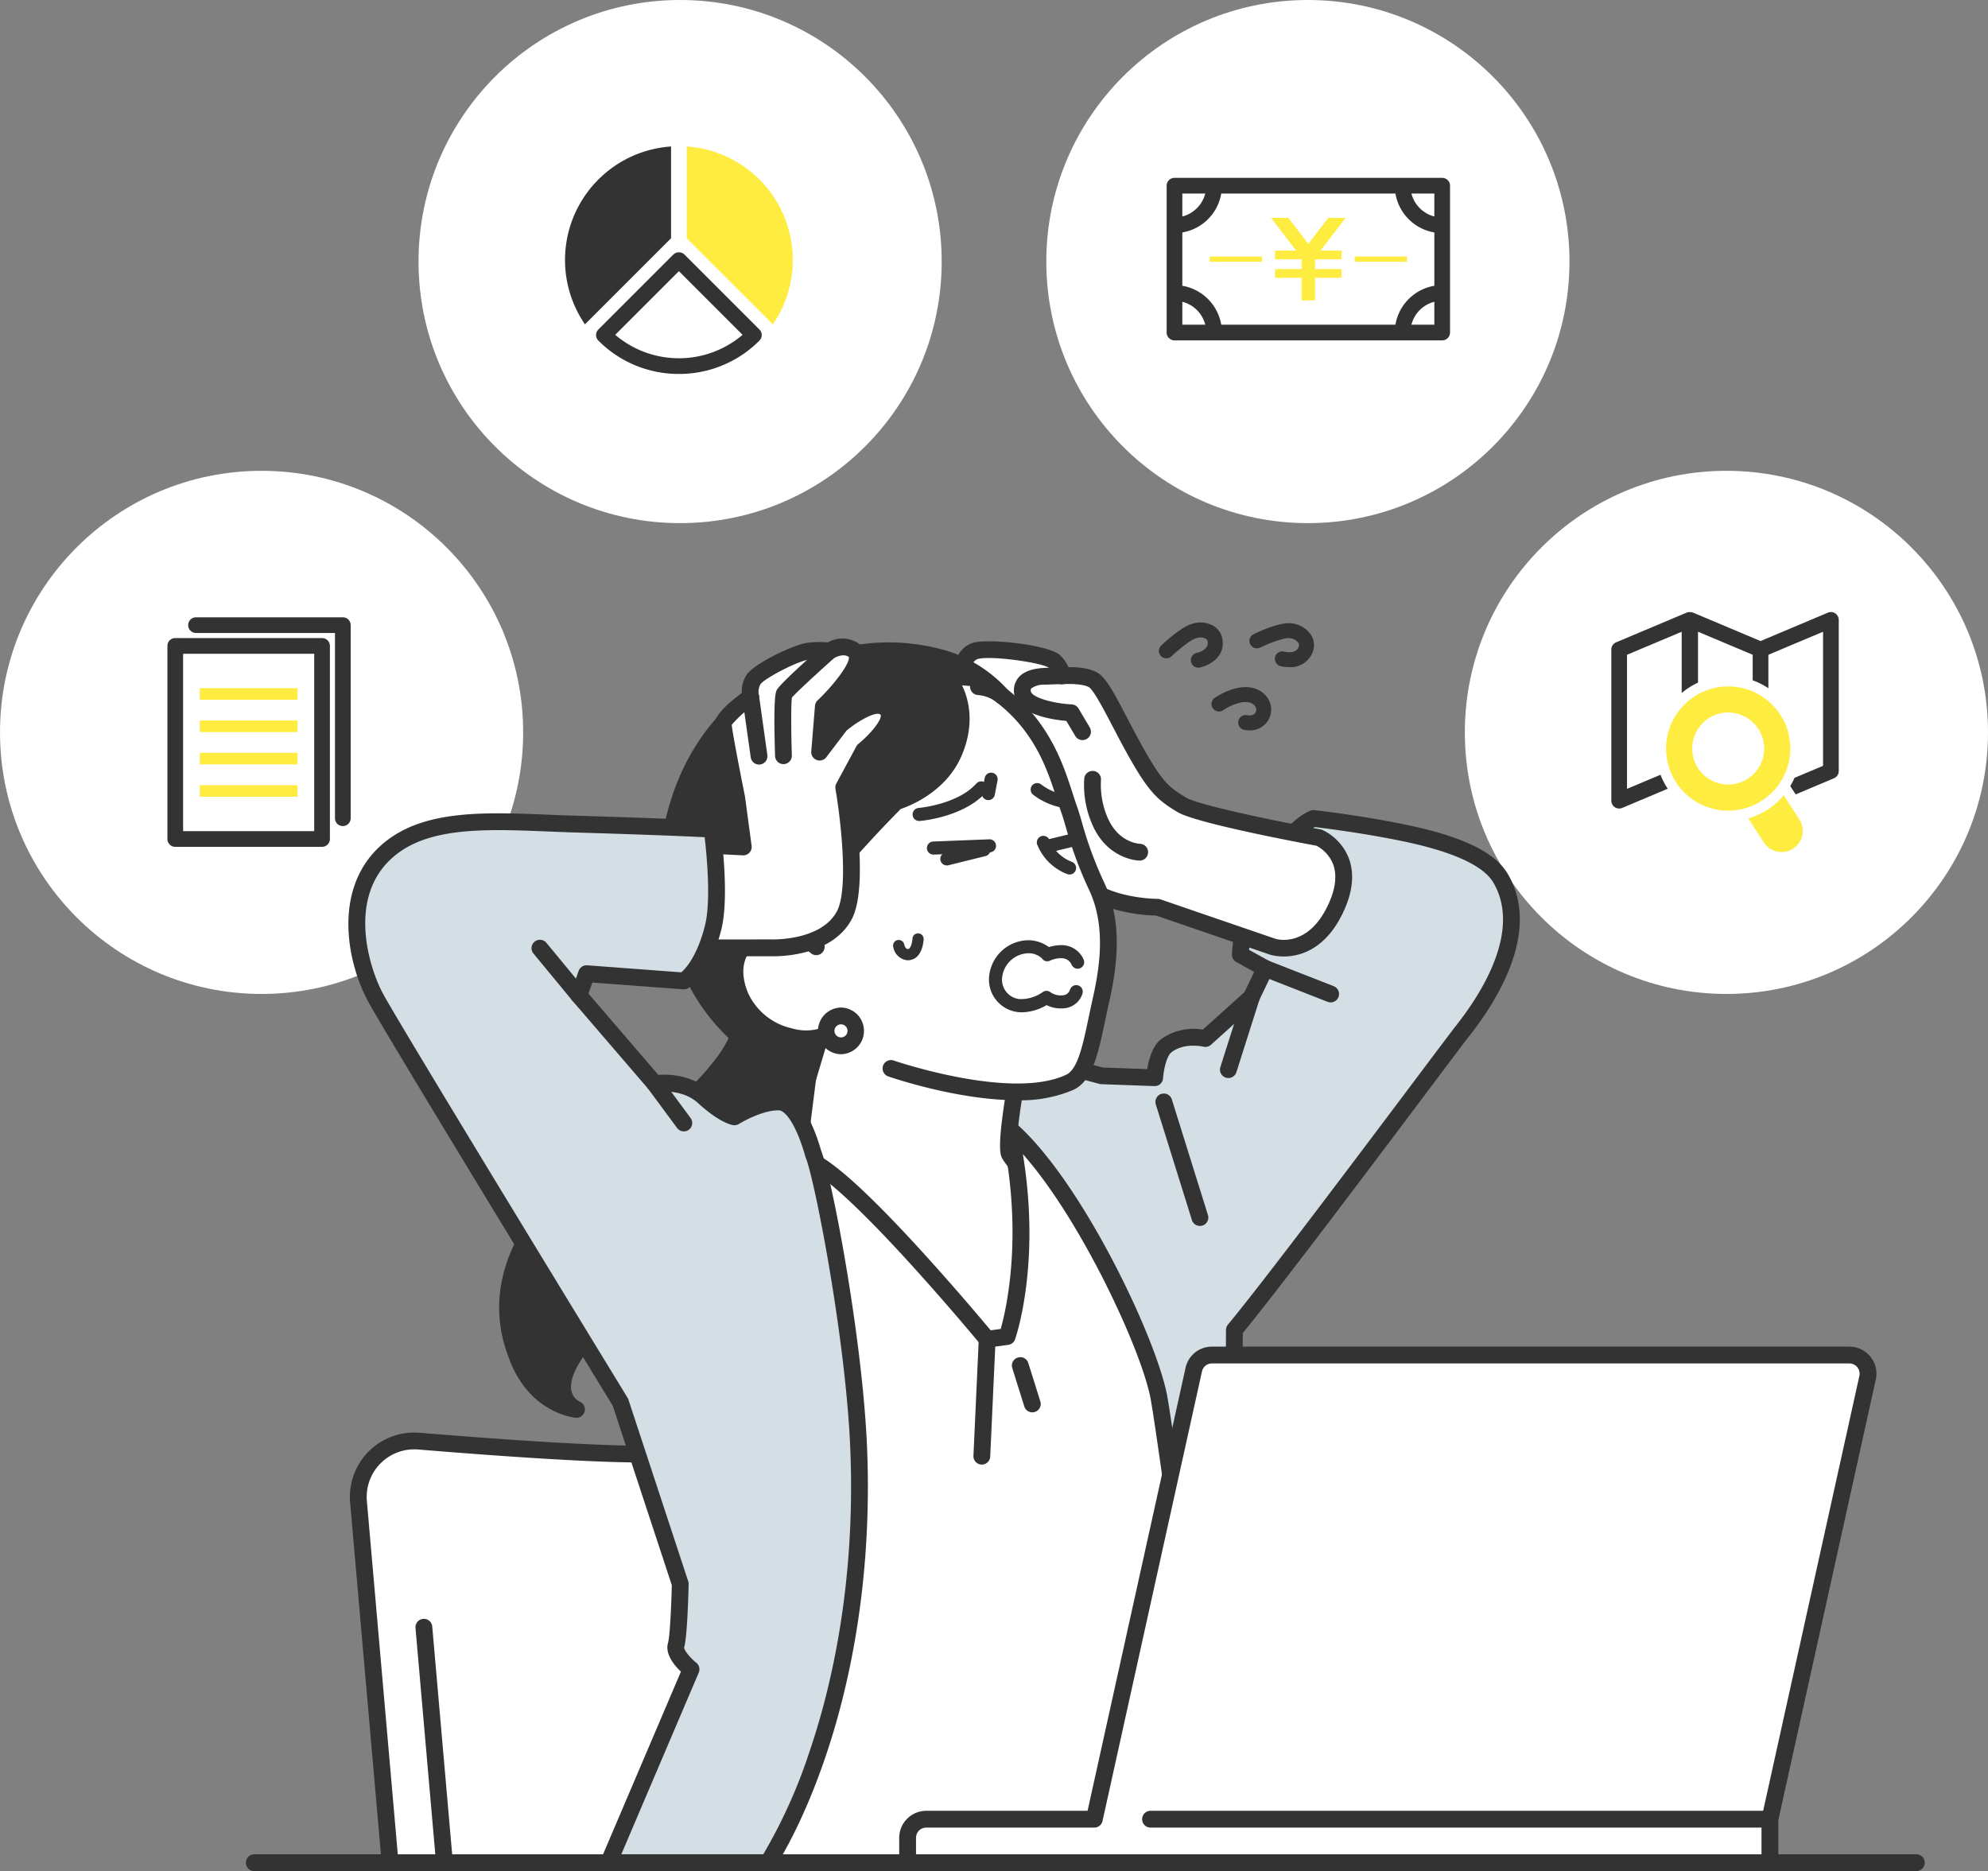 <svg xmlns="http://www.w3.org/2000/svg" xmlns:xlink="http://www.w3.org/1999/xlink" width="380" height="357.675" viewBox="0 0 380 357.675">
  <rect x="0" y="0" width="380" height="357.675" fill="#808080" stroke="none"/>
  <defs>
    <clipPath id="clip-path">
      <rect id="Rectangle_253" data-name="Rectangle 253" width="320.908" height="238.675" fill="none"/>
    </clipPath>
    <clipPath id="clip-path-2">
      <rect id="Rectangle_362" data-name="Rectangle 362" width="43.542" height="43.484" transform="translate(0 0)" fill="none"/>
    </clipPath>
    <clipPath id="clip-path-3">
      <rect id="Rectangle_364" data-name="Rectangle 364" width="54.169" height="31.064" transform="translate(0 0)" fill="none"/>
    </clipPath>
    <clipPath id="clip-path-4">
      <rect id="Rectangle_365" data-name="Rectangle 365" width="43.472" height="45.873" transform="translate(0 0)" fill="none"/>
    </clipPath>
  </defs>
  <g id="Group_272" data-name="Group 272" transform="translate(-1210 -1383)">
    <circle id="Ellipse_57" data-name="Ellipse 57" cx="50" cy="50" r="50" transform="translate(1210 1473)" fill="#fff"/>
    <circle id="Ellipse_56" data-name="Ellipse 56" cx="50" cy="50" r="50" transform="translate(1290 1383)" fill="#fff"/>
    <circle id="Ellipse_55" data-name="Ellipse 55" cx="50" cy="50" r="50" transform="translate(1410 1383)" fill="#fff"/>
    <circle id="Ellipse_54" data-name="Ellipse 54" cx="50" cy="50" r="50" transform="translate(1490 1473)" fill="#fff"/>
    <g id="Group_170" data-name="Group 170" transform="translate(1257 1502)">
      <g id="Group_169" data-name="Group 169" clip-path="url(#clip-path)">
        <path id="Path_411" data-name="Path 411" d="M115.7,156.42c-11.493,1.054-29.541,2.534-40.234,2.534-10.481,0-29.673-1.422-42.4-2.471a10.7,10.7,0,0,0-11.542,11.6l6.035,68.984H133.548l-6.205-70.921A10.7,10.7,0,0,0,115.7,156.42" fill="#fff"/>
        <path id="Path_412" data-name="Path 412" d="M133.546,238.675a1.606,1.606,0,0,1-1.6-1.466l-6.205-70.921a9.1,9.1,0,0,0-9.894-8.269c-12.642,1.159-29.91,2.541-40.38,2.541-10.315,0-28.821-1.347-42.53-2.477a9.1,9.1,0,0,0-9.81,9.862l6.035,68.984a1.606,1.606,0,1,1-3.2.28l-6.036-68.984A12.311,12.311,0,0,1,33.2,154.882c13.649,1.125,32.06,2.467,42.266,2.467,10.894,0,29.791-1.584,40.086-2.528a12.311,12.311,0,0,1,13.388,11.187l6.205,70.921a1.606,1.606,0,0,1-1.46,1.74c-.048,0-.1.006-.142.006" fill="#333"/>
        <path id="Path_413" data-name="Path 413" d="M37.957,238.675a1.606,1.606,0,0,1-1.6-1.466L32.421,192.2a1.606,1.606,0,0,1,3.2-.279l3.938,45.009a1.606,1.606,0,0,1-1.46,1.74c-.048,0-.095.006-.142.006" fill="#333"/>
        <path id="Path_414" data-name="Path 414" d="M239.854,48.925c-2.744-4.7-11.277-7.235-18.794-8.771-8.7-1.778-16.982-2.69-16.982-2.69S199.567,39,194.836,48.173C190,57.553,190.1,63.5,190.1,63.5l4.74,2.613-2.635,5.5-8.8,7.915s-4.319-1.1-7.491,1.384c-1.9,1.489-2.2,6.106-2.2,6.106l-10.147-.364-18-4.845-4.892,21.96,12.267,3.939,2,3.872s15.966,20.406,19.4,42.1c1.853,11.706,9.993,83.39,9.993,83.39h3.422s1.242-97.486,1.2-101.826c9.688-11.717,40.871-53.689,43.63-57.183,4.969-6.292,13.19-18.985,7.269-29.135" fill="#d3dee5"/>
        <path id="Path_415" data-name="Path 415" d="M187.754,238.675h-3.421a1.606,1.606,0,0,1-1.6-1.425c-.081-.716-8.157-71.783-9.983-83.321-3.326-21.013-18.92-41.157-19.077-41.358a1.59,1.59,0,0,1-.162-.252l-1.7-3.282L140.183,105.3a1.605,1.605,0,0,1-1.076-1.878L144,81.463a1.606,1.606,0,0,1,1.985-1.2l17.826,4.8,8.482.305c.28-1.756.968-4.41,2.629-5.712a10.706,10.706,0,0,1,7.995-1.842l7.973-7.175,1.843-3.849L189.32,64.9a1.609,1.609,0,0,1-.831-1.38c0-.26-.046-6.459,4.919-16.088,4.887-9.474,9.627-11.314,10.152-11.492a1.614,1.614,0,0,1,.693-.077c.084.01,8.456.94,17.128,2.713,11.075,2.264,17.385,5.293,19.859,9.535,6.3,10.8-1.93,24.019-7.4,30.94-.762.965-3.759,4.954-7.906,10.475-10.57,14.072-28.139,37.46-35.378,46.288-.027,9.035-1.152,97.405-1.2,101.271a1.607,1.607,0,0,1-1.606,1.586m-1.988-3.212h.4c.161-12.631,1.219-96.236,1.181-100.205a1.606,1.606,0,0,1,.368-1.039c6.947-8.4,24.917-32.324,35.654-46.618,4.161-5.539,7.167-9.541,7.953-10.537,4.959-6.279,12.481-18.179,7.142-27.331-1.926-3.3-7.891-6-17.728-8.006-7.409-1.515-14.6-2.405-16.4-2.618-.96.506-4.419,2.718-8.071,9.8-3.511,6.807-4.32,11.74-4.507,13.672l3.855,2.124a1.607,1.607,0,0,1,.673,2.1l-2.635,5.5a1.6,1.6,0,0,1-.375.5l-8.8,7.915a1.6,1.6,0,0,1-1.471.362c-.03-.007-3.613-.86-6.1,1.092-.911.714-1.484,3.373-1.585,4.945a1.607,1.607,0,0,1-1.66,1.5l-10.146-.365a1.567,1.567,0,0,1-.36-.054L146.769,83.8,142.56,102.69l10.872,3.491a1.609,1.609,0,0,1,.936.792l1.932,3.741c1.459,1.889,16.268,21.494,19.626,42.713,1.692,10.69,8.683,71.877,9.84,82.036" fill="#333"/>
        <path id="Path_416" data-name="Path 416" d="M178.912,34.85c3.45,2.076,26.22,6.265,26.22,6.265s8.009,3.348,3.134,13.629c-4.575,9.649-11.937,7.244-11.937,7.244L174.258,54.41s-12.738.093-16.815-7.49a48.321,48.321,0,0,1-5.018-12.766l-4.8-12.1L136.585,10.918S136.562,6.2,139.514,5.4s13.647.654,15.062,2.063a4.4,4.4,0,0,1,1.451,2.713s4.181-.335,6.026.854,4.792,7.97,8.361,14.24,5.048,7.5,8.5,9.579" fill="#fff"/>
        <path id="Path_417" data-name="Path 417" d="M198.352,63.832a9.162,9.162,0,0,1-2.521-.317l-21.846-7.5c-2.039-.033-13.779-.565-17.956-8.334a51.085,51.085,0,0,1-5.15-13.071l-4.622-11.655L135.446,12.049a1.6,1.6,0,0,1-.466-1.123c-.011-2.209.843-6.185,4.113-7.074,2.991-.814,14.518.385,16.617,2.473a6.959,6.959,0,0,1,1.518,2.2c1.6-.013,4.123.146,5.7,1.16,1.524.984,2.976,3.67,5.621,8.73,1.037,1.984,2.109,4.035,3.265,6.066,3.479,6.113,4.755,7.086,7.931,9,2.33,1.4,16.989,4.462,25.682,6.061a1.63,1.63,0,0,1,.328.1,10.008,10.008,0,0,1,5.043,5.362c1.148,3,.786,6.508-1.077,10.437-3.406,7.185-8.386,8.4-11.365,8.4m-1.525-3.371c.381.113,6.16,1.669,9.988-6.4,1.473-3.1,1.8-5.766.98-7.911a6.819,6.819,0,0,0-3.158-3.489c-3.158-.584-23.044-4.319-26.552-6.43h0c-3.624-2.182-5.345-3.623-9.065-10.16-1.184-2.081-2.319-4.252-3.32-6.167-1.619-3.1-3.633-6.949-4.516-7.519-.957-.617-3.516-.724-5.027-.6a1.568,1.568,0,0,1-1.243-.389,1.494,1.494,0,0,1-.492-1.143,3.117,3.117,0,0,0-.95-1.618c-1.417-1-11.039-2.356-13.535-1.678-1.17.319-1.6,2.187-1.709,3.342l10.542,10.634a1.606,1.606,0,0,1,.353.538l4.8,12.1a1.632,1.632,0,0,1,.087.305,47.6,47.6,0,0,0,4.852,12.293c3.564,6.63,15.273,6.652,15.39,6.644a1.676,1.676,0,0,1,.532.087Z" fill="#333"/>
        <path id="Path_418" data-name="Path 418" d="M159.922,22.477a1.606,1.606,0,0,1-1.383-.787l-1.71-2.883c-2.777-.237-9.563-1.238-9.995-5.368a3.777,3.777,0,0,1,.854-2.925c.952-1.114,2.549-1.713,4.881-1.833,1.762-.091,3.374-.108,3.442-.109a1.606,1.606,0,0,1,.033,3.212c-.016,0-1.617.017-3.31.1a4.1,4.1,0,0,0-2.606.714c-.044.052-.136.159-.1.5.128,1.228,4.315,2.381,7.831,2.554a1.609,1.609,0,0,1,1.3.785l2.141,3.609a1.606,1.606,0,0,1-1.38,2.425" fill="#333"/>
        <path id="Path_419" data-name="Path 419" d="M170.864,45.508h-.024c-.249,0-6.147-.167-9.063-6.911a18.883,18.883,0,0,1-1.523-8.828,1.606,1.606,0,0,1,3.191.363,15.9,15.9,0,0,0,1.28,7.19c2.067,4.782,6.01,4.969,6.177,4.975a1.606,1.606,0,0,1-.038,3.211" fill="#333"/>
        <path id="Path_420" data-name="Path 420" d="M147.609,85.831,125.98,77.64l-16.2-9.4L106.17,96.791l-7.938,19.914,30.806,29,25.588-4.4,7.224-19.628s-14.862-18.147-15.86-19.984,1.619-15.858,1.619-15.858" fill="#fff"/>
        <path id="Path_421" data-name="Path 421" d="M129.037,147.311a1.6,1.6,0,0,1-1.1-.437l-30.807-29a1.606,1.606,0,0,1-.391-1.764L104.6,96.387l3.58-28.348a1.606,1.606,0,0,1,2.4-1.188l16.091,9.334,21.505,8.144a1.607,1.607,0,0,1,1.01,1.8c-1.138,6.1-2.123,13.453-1.755,14.851.907,1.514,10.038,12.814,15.66,19.678a1.608,1.608,0,0,1,.264,1.573l-7.225,19.628a1.605,1.605,0,0,1-3.013-1.109l6.907-18.767c-3.438-4.2-14.491-17.766-15.446-19.524-.425-.781-.79-2.232.256-9.61.331-2.342.715-4.612.957-5.986l-20.381-7.718a1.607,1.607,0,0,1-.237-.113l-14.109-8.185-3.3,26.149a1.66,1.66,0,0,1-.1.393l-7.534,18.9,30.011,28.251a1.606,1.606,0,0,1-1.1,2.775" fill="#333"/>
        <path id="Path_422" data-name="Path 422" d="M157.348,35.68c-2.432-6.83-4.812-20.008-21.793-26.664-8.041-3.152-22.109,2.836-29.024,7.265-17.96,11.5-15.113,27-10.648,36.8,3.007,6.6,5.9,12.8,5.9,12.8l4.533,9.721,16.978,9.635s23.057,7.979,34.235,2.627c3.455-1.654,4.211-8.1,5.911-15.631,1.54-6.821,2.5-14.724-.767-21.723-3.509-7.525-4.15-11.519-5.324-14.833" fill="#fff"/>
        <path id="Path_423" data-name="Path 423" d="M147.368,91.317c-11.25,0-23.887-4.313-24.6-4.56a1.606,1.606,0,0,1,1.051-3.035c.224.078,22.565,7.7,33.016,2.7,2.181-1.044,3.147-5.636,4.265-10.954.244-1.156.495-2.351.773-3.582,1.366-6.05,2.526-13.869-.656-20.691a75.232,75.232,0,0,1-4.46-12.005c-.324-1.111-.6-2.071-.922-2.971-.278-.782-.554-1.639-.847-2.547-2.245-6.978-5.639-17.522-20.018-23.158-7.04-2.76-20.361,2.5-27.572,7.123C90.825,28.249,92.783,42.408,97.344,52.417c2.97,6.518,5.864,12.727,5.893,12.789l4.533,9.72a1.606,1.606,0,0,1-2.911,1.358l-4.532-9.721c-.029-.062-2.93-6.283-5.906-12.814-4.165-9.14-8.242-26.337,11.244-38.82C113.2,10.1,127.534,4.147,136.141,7.521c15.8,6.191,19.62,18.068,21.9,25.164.284.884.553,1.718.816,2.456.349.988.655,2.037.979,3.147a72.26,72.26,0,0,0,4.287,11.546c3.593,7.7,2.356,16.208.878,22.756-.273,1.209-.522,2.392-.763,3.536-1.347,6.4-2.411,11.461-6.021,13.189a25.533,25.533,0,0,1-10.853,2" fill="#333"/>
        <path id="Path_424" data-name="Path 424" d="M128.691,37.941a1.249,1.249,0,0,1-.1-2.494c.073-.006,7.449-.655,11.027-4.662a1.249,1.249,0,1,1,1.863,1.664c-4.249,4.759-12.347,5.46-12.689,5.488-.035,0-.068,0-.1,0" fill="#333"/>
        <path id="Path_425" data-name="Path 425" d="M133.988,46.438a1.249,1.249,0,0,1-.3-2.462l7.092-1.757a1.249,1.249,0,0,1,.6,2.425L134.289,46.4a1.252,1.252,0,0,1-.3.037" fill="#333"/>
        <path id="Path_426" data-name="Path 426" d="M156.777,35.5a1.167,1.167,0,0,1-.156-.01,13.123,13.123,0,0,1-6.178-2.6,1.249,1.249,0,0,1,1.625-1.9,10.722,10.722,0,0,0,4.865,2.024,1.249,1.249,0,0,1-.156,2.488" fill="#333"/>
        <path id="Path_427" data-name="Path 427" d="M157.443,48.17a1.236,1.236,0,0,1-.444-.082,10.027,10.027,0,0,1-5.756-5.682,1.249,1.249,0,0,1,2.363-.808,7.5,7.5,0,0,0,4.281,4.155,1.249,1.249,0,0,1-.444,2.417" fill="#333"/>
        <path id="Path_428" data-name="Path 428" d="M133.092,6.811c-10.415-2.824-19.746-1.314-30.287,3.712C94.286,14.585,86.7,22.339,82.942,33.9c-4.577,14.072-1.472,24,1.91,31.879,6.211,15.72,22.536,21.37,22.536,21.37l2.107-7.03L107,62.049s.729-5.051,1.727-9.2c.936-3.89,15.581-18.616,15.581-18.616s7.87-2.239,10.961-9.272c3.445-7.838-.318-13.11-.318-13.11l5.076.416c3.192.416,4.407,1.67,4.407,1.67a24.821,24.821,0,0,0-11.346-7.126" fill="#333"/>
        <path id="Path_429" data-name="Path 429" d="M107.388,88.754a1.6,1.6,0,0,1-.525-.088c-.695-.241-17.081-6.072-23.5-22.275C79.62,57.656,76.793,47.612,81.415,33.4,85,22.366,92.356,13.726,102.114,9.074c11.4-5.434,21.082-6.61,31.4-3.812A26.29,26.29,0,0,1,145.667,12.9a1.641,1.641,0,0,1-.157,2.286,1.568,1.568,0,0,1-2.211-.119,6.932,6.932,0,0,0-3.476-1.212,1.606,1.606,0,0,1-1.008-2.642,21.144,21.144,0,0,0-6.143-2.857c-9.523-2.582-18.521-1.468-29.176,3.612C94.541,16.242,87.784,24.206,84.469,34.4c-4.3,13.211-1.646,22.586,1.859,30.749l.018.044c4.753,12.03,15.9,17.965,20.012,19.8l1.5-5-2.444-17.723a1.608,1.608,0,0,1,0-.449c.03-.209.752-5.173,1.756-9.347.991-4.119,13.5-16.86,16-19.372a1.617,1.617,0,0,1,.7-.413c.069-.019,7.193-2.142,9.931-8.373,3.042-6.922-.122-11.486-.155-11.531a1.606,1.606,0,0,1,2.615-1.865c.175.245,4.248,6.114.48,14.688-2.967,6.751-9.784,9.436-11.569,10.037-5.937,5.995-14.318,15.237-14.882,17.581-.853,3.545-1.515,7.822-1.666,8.833l2.46,17.841a1.6,1.6,0,0,1-.052.68l-2.108,7.03a1.6,1.6,0,0,1-1.538,1.145" fill="#333"/>
        <path id="Path_430" data-name="Path 430" d="M102.123,58.551c-3.967-.725-11.439,3.912-7.543,13.044,3.051,7.153,13.477,10.44,19.173,5.748l-4.717-15.354a15.125,15.125,0,0,0-6.913-3.438" fill="#fff"/>
        <path id="Path_431" data-name="Path 431" d="M107.223,81.139A15.824,15.824,0,0,1,93.1,72.224c-2.552-5.983-.537-9.875.892-11.663,2.1-2.635,5.567-4.111,8.417-3.59a16.725,16.725,0,0,1,7.726,3.849,1.606,1.606,0,0,1-2.2,2.34,13.648,13.648,0,0,0-6.1-3.03A6.25,6.25,0,0,0,96.5,62.566c-1.2,1.5-2.249,4.174-.447,8.4a12.116,12.116,0,0,0,8.307,6.608,9.49,9.49,0,0,0,8.369-1.469,1.606,1.606,0,0,1,2.042,2.479,11.749,11.749,0,0,1-7.552,2.557" fill="#333"/>
        <path id="Path_432" data-name="Path 432" d="M131.451,44.363a1.249,1.249,0,0,1-.048-2.5l10.685-.422a1.249,1.249,0,0,1,.1,2.5l-10.685.422h-.05" fill="#333"/>
        <path id="Path_433" data-name="Path 433" d="M153.528,43.942a1.249,1.249,0,0,1-.294-2.463l5-1.216a1.249,1.249,0,0,1,.59,2.427l-5,1.216a1.255,1.255,0,0,1-.3.036" fill="#333"/>
        <path id="Path_434" data-name="Path 434" d="M124.312,35.839a1.606,1.606,0,0,1-1.1-2.78c.034-.032,3.846-3.713,5.7-11.18a1.606,1.606,0,0,1,3.117.774c-2.1,8.453-6.443,12.582-6.627,12.754a1.6,1.6,0,0,1-1.1.432" fill="#333"/>
        <path id="Path_435" data-name="Path 435" d="M126.481,64.569a3.04,3.04,0,0,1-2.744-2.6,1.07,1.07,0,0,1,2.1-.436c.007.033.226.985.78.879.44-.085.76-1.211.795-1.981a1.071,1.071,0,0,1,2.14.09c-.015.361-.211,3.545-2.529,3.993a2.848,2.848,0,0,1-.538.053" fill="#333"/>
        <path id="Path_436" data-name="Path 436" d="M148.368,74.511a6.824,6.824,0,0,1-.826-.049,6.25,6.25,0,0,1-5.457-6.975,7.637,7.637,0,0,1,7.162-6.747,6.67,6.67,0,0,1,4.242,1.3,8.367,8.367,0,0,1,2.435-.369,4.565,4.565,0,0,1,4.219,2.775,1.249,1.249,0,0,1-2.305.963,2.084,2.084,0,0,0-1.892-1.241,5.156,5.156,0,0,0-2.153.427,1.2,1.2,0,0,1-1.617-.382,3.746,3.746,0,0,0-2.929-.976,5.191,5.191,0,0,0-4.679,4.516,3.73,3.73,0,0,0,3.271,4.228,7.242,7.242,0,0,0,4.453-1.319,1.251,1.251,0,0,1,1.552.044,3.446,3.446,0,0,0,2.291.553,1.513,1.513,0,0,0,1.376-1.023,1.249,1.249,0,0,1,2.412.651,4,4,0,0,1-3.591,2.862,6.16,6.16,0,0,1-3.277-.613,9.676,9.676,0,0,1-4.687,1.374" fill="#333"/>
        <path id="Path_437" data-name="Path 437" d="M110.9,78.062a2.855,2.855,0,1,0,2.853-2.857,2.855,2.855,0,0,0-2.853,2.857" fill="#fff"/>
        <path id="Path_438" data-name="Path 438" d="M113.753,82.521a4.461,4.461,0,0,1,0-8.921h0a4.461,4.461,0,0,1,0,8.921Zm-1.249-4.46a1.249,1.249,0,1,0,1.249-1.25h0a1.251,1.251,0,0,0-1.248,1.25" fill="#333"/>
        <path id="Path_439" data-name="Path 439" d="M141.921,33.949a1.2,1.2,0,0,1-.237-.023,1.249,1.249,0,0,1-.991-1.462l.529-2.749a1.249,1.249,0,1,1,2.453.472l-.529,2.749a1.25,1.25,0,0,1-1.225,1.013" fill="#333"/>
        <path id="Path_440" data-name="Path 440" d="M95.076,75.205s.14,3.928-4.221,9.479C82.043,95.9,77.436,94.2,64.431,105.245,44.913,121.827,50.5,136.3,51.6,139.541c3.44,10.179,11.6,10.868,11.6,10.868s-6.274-2.483.469-11.654c3.265-4.441,27.295-10.792,37.323-30.768,8.161-16.256,1.541-26.279,1.541-26.279Z" fill="#333"/>
        <path id="Path_441" data-name="Path 441" d="M63.2,152.015c-.045,0-.091,0-.136-.006-.376-.032-9.253-.9-12.987-11.954l-.085-.25a25.648,25.648,0,0,1-1.22-13.122c1.325-7.921,6.245-15.545,14.621-22.662a86.632,86.632,0,0,1,13.26-9.33c4.688-2.79,8.075-4.805,12.941-11,3.874-4.931,3.879-8.414,3.879-8.449a1.606,1.606,0,0,1,3.21-.095c.008.184.107,4.584-4.564,10.528C86.881,92.34,83.091,94.6,78.292,97.451a83.859,83.859,0,0,0-12.822,9.018c-12.083,10.265-16.27,21.131-12.443,32.3l.09.263a14.95,14.95,0,0,0,5.889,8.09c-.381-2.627.748-5.754,3.365-9.313,1.2-1.633,3.978-3.1,8.182-5.315,8.849-4.665,22.22-11.716,29-25.223,7.6-15.137,1.879-24.3,1.632-24.68a1.606,1.606,0,0,1,2.684-1.764c.291.441,7.034,10.993-1.445,27.885C95.181,123.134,80.7,130.769,72.051,135.33c-3.254,1.717-6.329,3.337-7.092,4.376-2.856,3.883-3.033,6.165-2.679,7.4a2.957,2.957,0,0,0,1.507,1.814,1.606,1.606,0,0,1-.59,3.1" fill="#333"/>
        <path id="Path_442" data-name="Path 442" d="M145.964,96.792c5.177,23.613-.446,39.7-.446,39.7l-3.822.52s-31.661-38.3-35.765-33.947S93.388,237.07,93.388,237.07H186.8s-10.415-78.656-12.265-88.885S158.692,107.8,145.964,96.792" fill="#fff"/>
        <path id="Path_443" data-name="Path 443" d="M176.118,147.9c-1.968-10.876-16.363-41.3-29.1-52.322a1.605,1.605,0,0,0-2.619,1.558c4.322,19.711.93,34.206-.114,37.9l-1.921.261c-1.842-2.2-7.867-9.352-14.4-16.441-16.2-17.587-19.7-17.7-21.025-17.744a2.755,2.755,0,0,0-2.175.847c-.959,1.017-2.953,3.132-8.243,69.61-2.593,32.591-4.712,65.068-4.734,65.393a1.607,1.607,0,0,0,1.6,1.71H186.8a1.606,1.606,0,0,0,1.592-1.817c-.425-3.213-10.44-78.81-12.276-88.959m-30.6-11.408h0ZM95.1,235.463c.466-7.037,2.322-34.681,4.539-62.641,4.381-55.255,6.563-66.41,7.4-68.473.961.205,5.007,2.006,18.312,16.419,7.849,8.5,15.033,17.18,15.1,17.267a1.608,1.608,0,0,0,1.455.568l3.822-.521a1.6,1.6,0,0,0,1.3-1.061c.219-.624,4.929-14.482,1.49-35.4,11.105,12.5,22.766,37.633,24.434,46.854s10.44,75.144,12.013,86.993Z" fill="#333"/>
        <path id="Path_444" data-name="Path 444" d="M150.325,150.981a1.607,1.607,0,0,1-1.532-1.125l-2.3-7.34a1.606,1.606,0,0,1,3.065-.962l2.3,7.34a1.607,1.607,0,0,1-1.533,2.087" fill="#333"/>
        <path id="Path_445" data-name="Path 445" d="M140.676,160.963c-.025,0-.049,0-.074,0a1.6,1.6,0,0,1-1.531-1.677l1.02-22.346a1.606,1.606,0,1,1,3.209.147l-1.021,22.345a1.606,1.606,0,0,1-1.6,1.533" fill="#333"/>
        <path id="Path_446" data-name="Path 446" d="M122.058,16.194c-2.553-1.661-8.437,3.386-8.437,3.386l-3.948,5.2.71-8.724s8.789-8.352,5.886-10.7c-2.023-1.633-4.758.124-4.758.124a12.717,12.717,0,0,0-4.024,0c-2.526.333-9.465,3.858-10.464,5.44a4.488,4.488,0,0,0-.527,3.3S91.25,17.97,91.25,19.386,93.8,33.425,93.8,33.425L95.079,42.9,76.046,41.95,74.372,62.189l26.12-.005s10.381.416,13.906-6.245c3.1-5.87-.12-24.408-.12-24.408l3.832-7.1s7.4-5.994,3.948-8.237" fill="#fff"/>
        <path id="Path_447" data-name="Path 447" d="M100.894,63.8c-.211,0-.358,0-.43-.007l-26.091,0a1.605,1.605,0,1,1,0-3.211l26.12-.005h.064c.092,0,9.419.284,12.422-5.391,2.335-4.413.588-18.375-.283-23.382a1.612,1.612,0,0,1,.169-1.038l3.833-7.1a1.581,1.581,0,0,1,.4-.485c2.065-1.678,4.326-4.313,4.268-5.41,0-.063-.006-.117-.185-.234-.767-.5-3.9,1.053-6.389,3.15l-3.842,5.059a1.606,1.606,0,0,1-2.879-1.1l.71-8.725a1.606,1.606,0,0,1,.494-1.033c3.383-3.219,6.264-7.223,5.972-8.291-1.079-.847-2.852.223-2.87.234a1.606,1.606,0,0,1-1.216.216,11.642,11.642,0,0,0-3.466.025c-2.281.3-8.539,3.6-9.32,4.711a2.916,2.916,0,0,0-.327,2.034,1.58,1.58,0,0,1-.62,1.712,22.873,22.873,0,0,0-4.562,4.022c.13,1.359,1.343,7.79,2.508,13.555.007.035.013.069.018.1l1.277,9.478A1.607,1.607,0,0,1,95,44.507l-19.033-.953a1.606,1.606,0,1,1,.161-3.207l17.1.856-1.012-7.511c-.618-3.059-2.573-12.852-2.573-14.306,0-.529,0-2.089,5.138-5.9a5.921,5.921,0,0,1,.883-3.421c1.374-2.175,8.971-5.826,11.611-6.174a16.1,16.1,0,0,1,3.929-.079,5.6,5.6,0,0,1,6.072.3,3.168,3.168,0,0,1,1.182,2.409c.137,3.389-4.732,8.5-6.525,10.269l-.215,2.642.622-.819a1.57,1.57,0,0,1,.234-.248c1.594-1.367,7.054-5.663,10.358-3.513a3.46,3.46,0,0,1,1.642,2.758c.162,3.1-3.874,6.751-5.2,7.864l-3.421,6.338c.588,3.557,2.924,19.1-.136,24.882C112.276,63.383,103.1,63.8,100.894,63.8" fill="#333"/>
        <path id="Path_448" data-name="Path 448" d="M98.084,27.153A1.606,1.606,0,0,1,96.5,25.77L94.9,14.447A1.606,1.606,0,0,1,98.086,14l1.59,11.324a1.6,1.6,0,0,1-1.367,1.813,1.558,1.558,0,0,1-.225.016" fill="#333"/>
        <path id="Path_449" data-name="Path 449" d="M110.443,4.281c-5.52,4.915-8.533,7.809-8.954,8.6-.21.394-.7,1.317-.336,12.633a1.606,1.606,0,0,0,1.6,1.554h.052a1.607,1.607,0,0,0,1.554-1.657c-.145-4.486-.175-9.812.015-11.068.814-.953,4.7-4.547,8.2-7.664a1.606,1.606,0,1,0-2.135-2.4" fill="#333"/>
        <path id="Path_450" data-name="Path 450" d="M207.352,72.617a1.605,1.605,0,0,1-.585-.111l-12.516-4.9a1.605,1.605,0,0,1,1.17-2.99l12.517,4.9a1.606,1.606,0,0,1-.586,3.1" fill="#333"/>
        <path id="Path_451" data-name="Path 451" d="M187.8,87.073a1.59,1.59,0,0,1-.487-.076,1.607,1.607,0,0,1-1.044-2.017l4.406-13.851a1.606,1.606,0,1,1,3.06.974l-4.4,13.851a1.606,1.606,0,0,1-1.53,1.119" fill="#333"/>
        <path id="Path_452" data-name="Path 452" d="M182.361,115.349a1.6,1.6,0,0,1-1.532-1.128l-6.9-22.1a1.605,1.605,0,1,1,3.065-.957l6.9,22.1a1.605,1.605,0,0,1-1.054,2.012,1.629,1.629,0,0,1-.479.073" fill="#333"/>
        <path id="Path_453" data-name="Path 453" d="M108.493,101.673c-.306-1.055-2.734-10.028-6.661-10.028S93.388,94.5,93.388,94.5s-2.061-.317-5.868-3.806-9.357-2.538-9.357-2.538L63.654,71.273l1.476-4.148,18.584,1.393s3.525-1.98,5.6-10.2c1.567-6.2-.194-18.811-.194-18.811s-7.484-.421-26.1-.969c-13.106-.385-26.01-1.841-34.3,3.829C17.576,50,21.185,65.006,24.78,71.683s46.812,77.358,46.812,77.358l11.435,34.75s-.225,9.768-.793,11.683,2.855,4.629,2.855,4.629L69.334,237.069H99.781s19.394-28.606,17.354-79.146c-.857-21.21-6.823-51.931-8.642-56.25" fill="#d3dee5"/>
        <path id="Path_454" data-name="Path 454" d="M69.334,238.675a1.605,1.605,0,0,1-1.477-2.235l15.3-35.893c-1.3-1.236-3.092-3.4-2.46-5.53.342-1.151.623-7.018.72-10.987L70.125,149.72C67.3,145.1,26.889,78.991,23.365,72.445c-4.484-8.329-7-23.567,4.461-31.408,7.61-5.208,18.486-4.768,30-4.3,1.718.07,3.494.142,5.248.193,18.42.542,26.064.967,26.139.971a1.606,1.606,0,0,1,1.5,1.381c.073.528,1.786,13,.16,19.427C88.689,67.35,84.922,69.68,84.5,69.918a1.61,1.61,0,0,1-.906.2l-17.362-1.3-.753,2.115L78.83,86.469c1.924-.137,6.392-.061,9.775,3.041A16.973,16.973,0,0,0,93.2,92.75c1.485-.838,5.191-2.711,8.635-2.711,4.139,0,6.726,6.015,8.168,11.061l.013.045c2.041,5.065,7.889,35.964,8.727,56.713,1.064,26.355-3.761,46.69-8,59.109-4.61,13.518-9.43,20.7-9.633,21a1.6,1.6,0,0,1-1.329.705ZM48.287,39.686c-7.318,0-13.889.745-18.647,4-10.856,7.43-6.169,22.179-3.447,27.235C29.725,77.484,72.53,147.5,72.962,148.2a1.622,1.622,0,0,1,.155.336l11.435,34.75a1.617,1.617,0,0,1,.08.539c-.039,1.667-.26,10.085-.859,12.1-.048.435,1.008,1.874,2.314,2.915a1.608,1.608,0,0,1,.478,1.887l-14.8,34.73H98.9a100.226,100.226,0,0,0,8.851-19.668c4.124-12.136,8.822-32.017,7.781-57.808-.854-21.134-6.869-51.777-8.517-55.691a1.59,1.59,0,0,1-.063-.175l-.039-.138c-1.724-6.032-3.793-8.732-5.08-8.732-3.4,0-7.545,2.581-7.586,2.607a1.614,1.614,0,0,1-1.1.229c-.425-.065-2.744-.575-6.709-4.21-3.16-2.9-7.958-2.145-8.006-2.137a1.614,1.614,0,0,1-1.484-.537L62.436,72.32a1.6,1.6,0,0,1-.3-1.585l1.476-4.148a1.606,1.606,0,0,1,1.633-1.063l17.989,1.348c.814-.709,3.04-3.093,4.521-8.952,1.186-4.69.326-13.547-.063-16.882-2.9-.141-10.656-.486-24.717-.9-1.771-.052-3.557-.124-5.283-.194-3.214-.13-6.377-.258-9.41-.258" fill="#333"/>
        <path id="Path_455" data-name="Path 455" d="M63.654,72.879a1.6,1.6,0,0,1-1.239-.584l-7.446-9.018a1.606,1.606,0,1,1,2.477-2.045l7.445,9.019a1.606,1.606,0,0,1-1.237,2.628" fill="#333"/>
        <path id="Path_456" data-name="Path 456" d="M83.715,97.275a1.6,1.6,0,0,1-1.293-.652L76.871,89.11A1.606,1.606,0,1,1,79.454,87.2L85,94.715a1.605,1.605,0,0,1-1.29,2.56" fill="#333"/>
        <path id="Path_457" data-name="Path 457" d="M182.058,8.628a1.427,1.427,0,0,1-.3-2.823c.232-.053,2.323-.571,2.085-2.121a.79.79,0,0,0-.383-.6,2.355,2.355,0,0,0-1.857-.078c-1.092.341-3.428,2.258-4.739,3.51A1.428,1.428,0,0,1,174.9,4.45c.608-.58,3.746-3.509,5.86-4.17a5.1,5.1,0,0,1,4.219.381,3.657,3.657,0,0,1,1.694,2.591c.519,3.388-2.592,4.977-4.31,5.344a1.4,1.4,0,0,1-.3.032" fill="#333"/>
        <path id="Path_458" data-name="Path 458" d="M199.38,8.52a6.687,6.687,0,0,1-1.661-.2,1.428,1.428,0,0,1,.723-2.762c.23.058,2.331.536,2.816-.956a.8.8,0,0,0-.072-.71,2.359,2.359,0,0,0-1.624-.9c-.93-.154-3.672.817-5.676,1.8a1.427,1.427,0,0,1-1.263-2.56c.833-.411,5.1-2.44,7.4-2.06a5.1,5.1,0,0,1,3.6,2.237,3.659,3.659,0,0,1,.348,3.076A4.471,4.471,0,0,1,199.38,8.52" fill="#333"/>
        <path id="Path_459" data-name="Path 459" d="M191.768,20.614a4.546,4.546,0,0,1-.967-.1,1.427,1.427,0,0,1,.614-2.788c.111.022,1.228.215,1.611-.609a1.055,1.055,0,0,0-.014-.957,1.806,1.806,0,0,0-1.263-.89c-1.755-.374-4.149.943-4.924,1.482a1.427,1.427,0,0,1-1.638-2.338c.387-.271,3.875-2.635,7.156-1.937a4.613,4.613,0,0,1,3.223,2.408,3.937,3.937,0,0,1,.049,3.434,4.054,4.054,0,0,1-3.847,2.293" fill="#333"/>
        <path id="Path_460" data-name="Path 460" d="M319.3,238.675H1.605a1.606,1.606,0,0,1,0-3.212H319.3a1.606,1.606,0,0,1,0,3.212" fill="#333"/>
        <path id="Path_461" data-name="Path 461" d="M306.5,140.024H184.668a3.569,3.569,0,0,0-3.485,2.8l-19.009,85.931H130.056a3.568,3.568,0,0,0-3.568,3.569v4.747H291.312v-8.316l18.668-84.39a3.568,3.568,0,0,0-3.484-4.339" fill="#fff"/>
        <path id="Path_462" data-name="Path 462" d="M291.312,238.675H126.487a1.606,1.606,0,0,1-1.606-1.606v-4.747a5.182,5.182,0,0,1,5.175-5.175h30.829l18.73-84.672a5.142,5.142,0,0,1,5.052-4.057H306.5a5.175,5.175,0,0,1,5.052,6.292l-18.63,84.219v8.14a1.606,1.606,0,0,1-1.606,1.606m-163.219-3.212H289.706v-6.71a1.618,1.618,0,0,1,.038-.347l18.668-84.39a1.963,1.963,0,0,0-1.916-2.386H184.667a1.95,1.95,0,0,0-1.916,1.539L163.742,229.1a1.607,1.607,0,0,1-1.568,1.259H130.056a1.964,1.964,0,0,0-1.963,1.963Z" fill="#333"/>
        <path id="Path_463" data-name="Path 463" d="M291.312,230.359H172.922a1.606,1.606,0,1,1,0-3.212h118.39a1.606,1.606,0,0,1,0,3.212" fill="#333"/>
      </g>
    </g>
    <g id="Group_265" data-name="Group 265" transform="translate(1242 1501)">
      <path id="Path_5840" data-name="Path 5840" d="M29.56,43.88H1.5A1.5,1.5,0,0,1,0,42.38V5.47a1.5,1.5,0,0,1,1.5-1.5H29.56a1.5,1.5,0,0,1,1.5,1.5V42.38A1.5,1.5,0,0,1,29.56,43.88ZM3,40.88H28.06V6.97H3Z" fill="#333"/>
      <path id="Path_5841" data-name="Path 5841" d="M33.53,39.91a1.5,1.5,0,0,1-1.5-1.5V3H5.47a1.5,1.5,0,0,1,0-3H33.53a1.5,1.5,0,0,1,1.5,1.5V38.41A1.5,1.5,0,0,1,33.53,39.91Z" fill="#333"/>
      <rect id="_長方形_237" width="18.68" height="2.21" transform="translate(6.19 13.55)" fill="#ffec40"/>
      <rect id="_長方形_238" width="18.68" height="2.21" transform="translate(6.19 19.73)" fill="#ffec40"/>
      <rect id="_長方形_239" width="18.68" height="2.21" transform="translate(6.19 25.91)" fill="#ffec40"/>
      <rect id="_長方形_240" width="18.68" height="2.21" transform="translate(6.19 32.09)" fill="#ffec40"/>
    </g>
    <g id="Group_267" data-name="Group 267" transform="translate(1318 1411)">
      <g id="Group_266" data-name="Group 266" clip-path="url(#clip-path-2)">
        <path id="Path_5842" data-name="Path 5842" d="M21.771,43.484A21.628,21.628,0,0,1,6.377,37.107a1.5,1.5,0,0,1,0-2.121L20.71,20.652a1.545,1.545,0,0,1,2.121,0L37.164,34.986a1.5,1.5,0,0,1,0,2.121,21.624,21.624,0,0,1-15.393,6.377M9.6,36.005a18.773,18.773,0,0,0,24.34,0l-12.17-12.17Z" fill="#333"/>
        <path id="Path_5843" data-name="Path 5843" d="M23.271,0V17.544L39.729,34A21.751,21.751,0,0,0,23.271,0" fill="#ffec40"/>
        <path id="Path_5844" data-name="Path 5844" d="M20.271,0A21.751,21.751,0,0,0,3.813,34L20.271,17.544Z" fill="#333"/>
      </g>
    </g>
    <g id="Group_269" data-name="Group 269" transform="translate(1433 1417)">
      <g id="Group_268" data-name="Group 268" clip-path="url(#clip-path-3)">
        <path id="Path_5845" data-name="Path 5845" d="M52.669,0H1.5A1.5,1.5,0,0,0,0,1.5V29.564a1.5,1.5,0,0,0,1.5,1.5H52.669a1.5,1.5,0,0,0,1.5-1.5V1.5a1.5,1.5,0,0,0-1.5-1.5M43.734,28.064h-33.3A9.077,9.077,0,0,0,3,20.63V10.435A9.08,9.08,0,0,0,10.435,3h33.3a9.08,9.08,0,0,0,7.435,7.435V20.63a9.077,9.077,0,0,0-7.435,7.434M51.169,3V7.382A6.092,6.092,0,0,1,46.787,3ZM3,3H7.382A6.092,6.092,0,0,1,3,7.382ZM3,28.064V23.683a6.092,6.092,0,0,1,4.382,4.381Zm48.169,0H46.787a6.092,6.092,0,0,1,4.382-4.381Z" fill="#333"/>
        <path id="Path_5846" data-name="Path 5846" d="M19.965,7.649l2.836,3.7,1.87,2.44.046.06.024.055H20.726v1.672H25.8V17.44H20.726v1.673H25.8v4.312h2.573V19.113h5.074V17.44H28.371V15.576h5.074V13.9h-2.52L29.98,13.9l-.553-.015.071-.093,1.871-2.44,1.757-2.294L34.2,7.666h-.014l.014-.018H30.89l-2.46,3.211-.3.391-.838,1.1-.178.228-.036.04-1.043-1.365-.3-.391-2.46-3.211H21.223L19.978,7.64v.011Z" fill="#ffec40"/>
        <rect id="Rectangle_363" data-name="Rectangle 363" width="9.994" height="1" transform="translate(35.943 15.037)" fill="#ffec40"/>
        <path id="Path_5847" data-name="Path 5847" d="M8.25,15.037H8.232v1h9.994v-1Z" fill="#ffec40"/>
      </g>
    </g>
    <g id="Group_271" data-name="Group 271" transform="translate(1518 1500)">
      <g id="Group_270" data-name="Group 270" clip-path="url(#clip-path-4)">
        <path id="Path_5848" data-name="Path 5848" d="M42.8.25A1.5,1.5,0,0,0,41.389.118L28.52,5.542,15.652.118a1.486,1.486,0,0,0-.535-.106c-.036,0-.071,0-.107,0s-.071,0-.107,0a1.486,1.486,0,0,0-.535.106L.917,5.787A1.5,1.5,0,0,0,0,7.169V36.056a1.5,1.5,0,0,0,2.083,1.382l8.7-3.666A13.7,13.7,0,0,1,9.4,31.1L3,33.8V8.165l10.451-4.4V15.471a13.984,13.984,0,0,1,3.118-1.981V3.76l10.451,4.4v4.882a14.006,14.006,0,0,1,3,1.52v-6.4l10.452-4.4V29.391l-5.455,2.3c-.117.264-.242.525-.376.781s-.285.526-.443.786l1.035,1.6,7.322-3.086a1.5,1.5,0,0,0,.917-1.382V1.5A1.5,1.5,0,0,0,42.8.25" fill="#333"/>
        <path id="Path_5849" data-name="Path 5849" d="M35.37,38.745,33.784,36.3l-.553-.851-.317-.491-.269.451a13.982,13.982,0,0,1-5.516,3.715l-.145.055c-.116.044-.229.087-.349.124l-.3.1-.157.051.058.084.2.313,2.711,4.181A4.027,4.027,0,0,0,31.7,45.786a4.126,4.126,0,0,0,.844.087,4.048,4.048,0,0,0,3.391-6.251Z" fill="#ffec40"/>
        <path id="Path_5850" data-name="Path 5850" d="M31.865,33.149v.022l.084-.142a10.96,10.96,0,0,0,.921-1.488,11.62,11.62,0,0,0,1.077-2.984,11.866,11.866,0,0,0,.069-4.588l-.007-.051c-.033-.171-.069-.335-.1-.5L33.9,23.4l-.011-.051c-.039-.167-.084-.338-.131-.506l-.007-.022V22.8a11.89,11.89,0,0,0-11.422-8.587,11.62,11.62,0,0,0-3.715.608,11.962,11.962,0,0,0-7.889,8.8,11.754,11.754,0,0,0-.069,4.585l.007.055c.03.167.066.331.107.495v.025l.011.047c.04.171.083.338.135.506l.011.047a11.829,11.829,0,0,0,3.758,5.789l.03.025c.142.116.277.229.418.335l.036.029.022.015c.062.047.124.095.189.138s.146.109.222.16l.029.018a11.987,11.987,0,0,0,6.716,2.078q.422,0,.837-.033a11.925,11.925,0,0,0,8.684-4.785m-2.8-5.629a6.744,6.744,0,0,1-.623,1.725,6.955,6.955,0,0,1-4.421,3.515,6.709,6.709,0,0,1-1.692.215,6.784,6.784,0,0,1-1.434-.153A6.889,6.889,0,0,1,22.326,19.2a7.1,7.1,0,0,1,1.438.149,6.846,6.846,0,0,1,4.34,2.991,6.7,6.7,0,0,1,.338.582,6.846,6.846,0,0,1,.624,4.6" fill="#ffec40"/>
      </g>
    </g>
  </g>
</svg>
